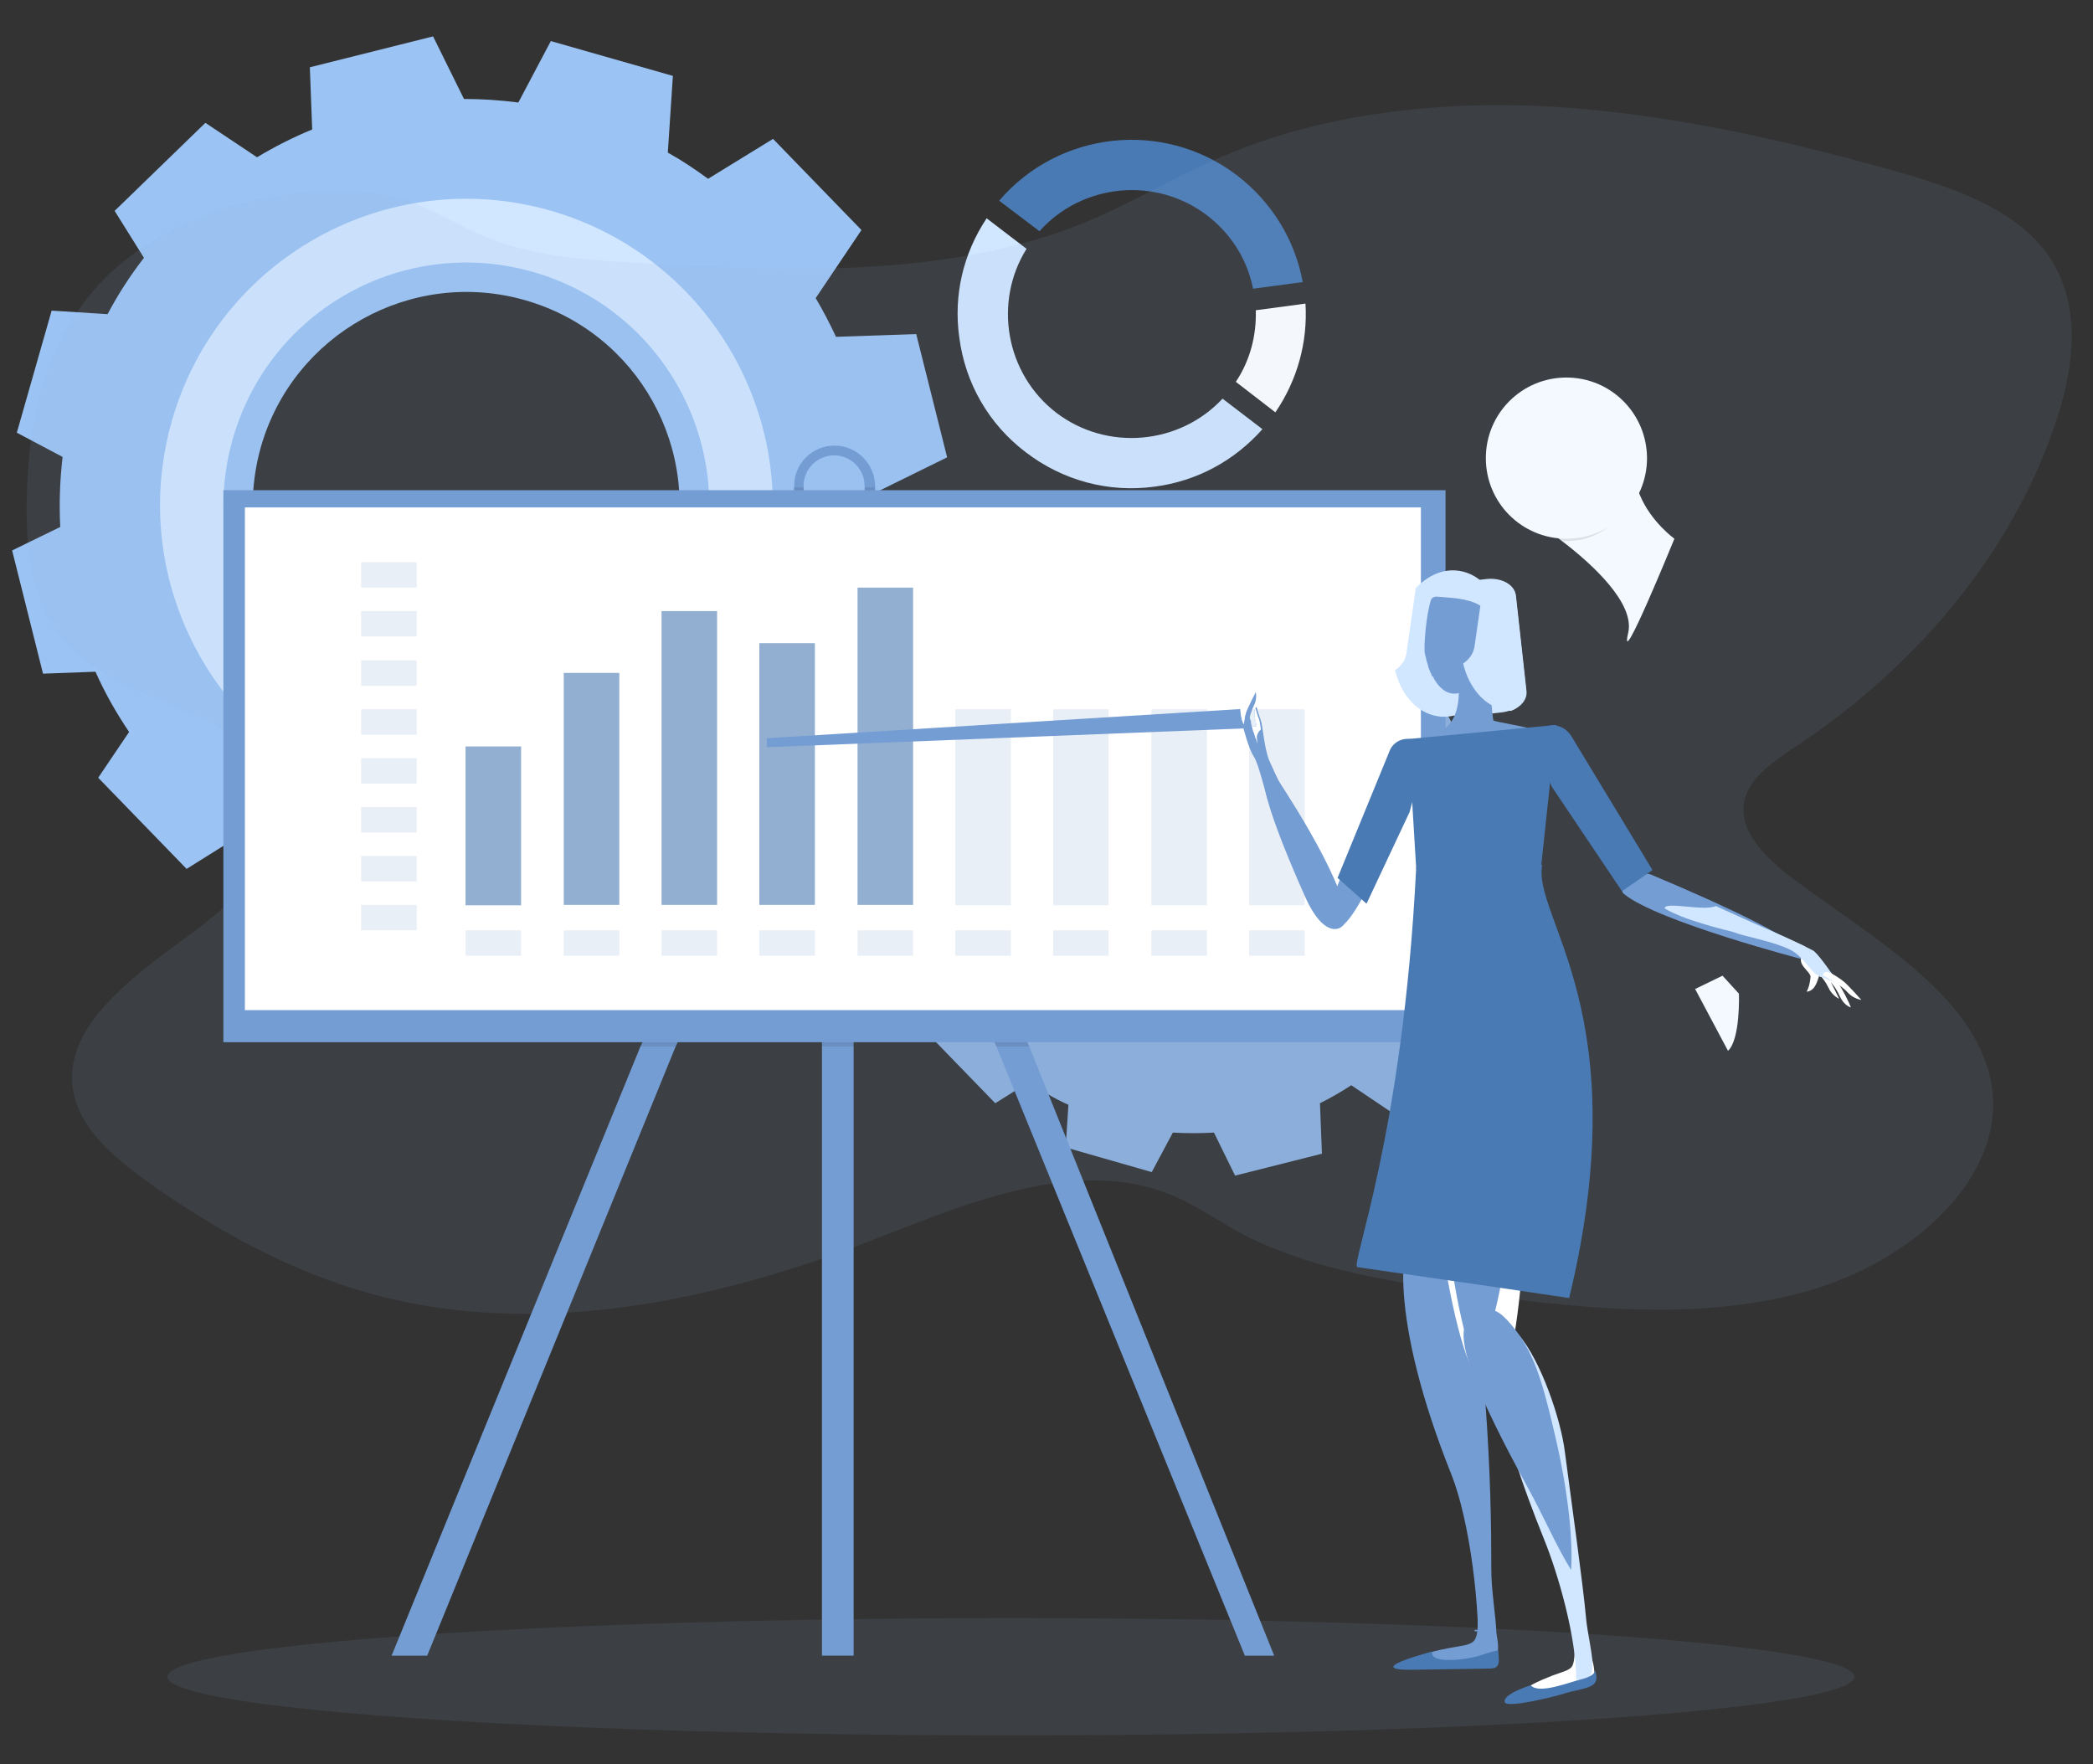 <?xml version="1.0" encoding="utf-8"?>
<!-- Generator: Adobe Illustrator 23.0.1, SVG Export Plug-In . SVG Version: 6.00 Build 0)  -->
<svg version="1.1" xmlns="http://www.w3.org/2000/svg" xmlns:xlink="http://www.w3.org/1999/xlink" x="0px" y="0px" width="535px"
	 height="451px" viewBox="0 0 535 451" style="enable-background:new 0 0 535 451;" xml:space="preserve">
<rect x="0" y="0" width="535" height="451" fill="#333333" stroke="none"/>
<style type="text/css">
	.st0{fill:#8CAEDB;}
	.st1{fill:#749DD4;}
	.st2{fill:#9BC3F3;}
	.st3{fill:#D1E6FF;}
	.st4{fill:#FFFFFF;}
	.st5{fill:#4A7AB4;}
	.st6{opacity:0.1;fill:#92AFD2;enable-background:new    ;}
	.st7{opacity:0.1;enable-background:new    ;}
	.st8{opacity:0.2;}
	.st9{fill:#92AFD2;}
	.st10{fill:#F4F9FF;}
	.st11{fill:none;stroke:#4A7AB4;stroke-width:0.501;stroke-miterlimit:10;}
</style>
<g id="BACKGROUND">
</g>
<g id="OBJECTS">
	<g>
		<g>
			<path class="st0" d="M277.1,148.5c-3.4,1.4-6.7,3.1-9.9,5l-9.3-6.2l-16.4,15.9l5.3,8.5c-2.4,3.2-4.6,6.6-6.6,10.2l-10.1-0.7
				l-6.3,22l8.3,4.4c-0.5,4.2-0.6,8.4-0.4,12.6l-8.7,4.3l5.6,22.2l9.4-0.3c1.7,3.8,3.7,7.4,6,10.9l-5.5,8.3l15.9,16.4l8.6-5.4
				c3.2,2.2,6.5,4.2,10.1,5.8l-0.7,10.9l22,6.3l5.4-10.1c3.5,0.2,7,0.2,10.5,0l5.4,11l22.2-5.6l-0.5-12.9c2.8-1.4,5.4-2.9,8-4.6
				l11.3,7.6l16.4-15.9l-7.4-11.9c1.5-2.3,2.9-4.6,4.2-7.1l14.6,1l6.3-22L378,222c0.2-2.6,0.3-5.2,0.2-7.8l13.5-6.6l-5.6-22.2
				l-14.5,0.5c-1.1-2.4-2.3-4.7-3.7-7l8.2-12.3l-15.9-16.4l-11.6,7.3c-2.3-1.7-4.7-3.3-7.3-4.8l0.9-13.9l-22-6.3l-5.9,11.1
				c-3.3-0.4-6.6-0.6-9.8-0.6l-5.5-11.3l-22.2,5.6L277.1,148.5z M313.6,186.1c16.7,4.8,26.4,22.1,21.6,38.8
				c-4.7,16.7-22.1,26.4-38.8,21.6c-16.7-4.8-26.4-22.1-21.6-38.8C279.5,191,296.9,181.3,313.6,186.1z"/>
			<path class="st1" d="M318.3,169.6c-25.8-7.3-52.7,7.6-60,33.4c-7.3,25.8,7.6,52.7,33.4,60c25.8,7.3,52.7-7.6,60-33.4
				C359,203.8,344.1,176.9,318.3,169.6z M315.5,179.3c20.4,5.8,32.3,27.1,26.5,47.5c-5.8,20.4-27.1,32.3-47.6,26.5
				c-20.4-5.8-32.3-27.1-26.5-47.5C273.8,185.3,295.1,173.4,315.5,179.3z"/>
		</g>
		<g>
			<path class="st2" d="M79.8,33.1c-4.9,2-9.6,4.4-14.1,7.1l-13.2-8.8L29.3,53.9l7.5,12c-3.5,4.5-6.6,9.3-9.3,14.4l-14.3-0.9
				l-8.9,31.2l11.7,6.2c-0.7,6-0.9,12-0.6,17.9l-12.3,6l7.9,31.5l13.4-0.5c2.4,5.4,5.3,10.5,8.6,15.4l-7.9,11.7l22.6,23.3l12.3-7.7
				c4.5,3.1,9.3,5.9,14.3,8.3l-1,15.4l31.2,8.9l7.6-14.3c5,0.3,10,0.3,14.9,0l7.6,15.5l31.5-7.9l-0.6-18.2c3.9-1.9,7.7-4.1,11.3-6.5
				l16,10.7l23.3-22.6l-10.5-16.8c2.2-3.2,4.1-6.6,5.9-10.1l20.6,1.4L241,147l-18.3-9.7c0.3-3.7,0.4-7.4,0.3-11l19.1-9.4l-7.9-31.5
				l-20.5,0.7c-1.6-3.4-3.3-6.7-5.2-9.9l11.7-17.4l-22.6-23.3L181,45.7c-3.3-2.4-6.7-4.7-10.3-6.7l1.3-19.6l-31.2-8.9l-8.3,15.7
				c-4.7-0.6-9.3-0.9-13.9-0.9l-7.9-16l-31.5,7.9L79.8,33.1z M134.1,76.7c29,8.2,45.8,38.4,37.5,67.4c-8.2,29-38.4,45.8-67.4,37.5
				c-29-8.2-45.7-38.4-37.5-67.4C75,85.3,105.2,68.5,134.1,76.7z"/>
			<path class="st3" d="M140.6,53.8C99,42,55.7,66.1,43.9,107.7c-11.8,41.6,12.3,84.9,53.9,96.8c41.6,11.8,84.9-12.3,96.8-53.9
				C206.3,109,182.2,65.7,140.6,53.8z M136.2,69.5c33,9.4,52.1,43.7,42.7,76.7c-9.4,33-43.7,52.1-76.7,42.7
				c-33-9.4-52.1-43.7-42.7-76.7C68.9,79.2,103.2,60.1,136.2,69.5z"/>
		</g>
		<g>
			<g>
				<path class="st3" d="M262.2,115.6c9.4,7.2,21.1,10.4,32.9,8.8c10.8-1.4,20.4-6.6,27.6-14.7l-10.2-7.8
					c-11,11.8-29.5,13.5-42.5,3.6c-13-10-16.1-28.3-7.6-41.9l-10.2-7.8c-6,9-8.5,19.7-7,30.4C246.7,97.9,252.7,108.4,262.2,115.6z"
					/>
				<path class="st4" d="M326,105.4c5.6-8.2,8.3-17.9,7.7-27.8l-12.7,1.7c0.2,6.5-1.5,12.9-5.1,18.3L326,105.4z"/>
				<path class="st5" d="M265.7,59.1c10.9-12.2,29.7-14.1,42.9-4c6.1,4.7,10.2,11.2,11.7,18.7l12.7-1.7c-2-10.8-7.9-20.4-16.7-27.2
					c-18.8-14.4-45.6-11.5-60.9,6.4L265.7,59.1z"/>
			</g>
		</g>
	</g>
	<ellipse class="st6" cx="258.4" cy="428.6" rx="215.6" ry="15"/>
	<path class="st6" d="M23.8,74.4C10.4,90.1,7,110.1,6.8,129.2c-0.1,13.5,1.7,28.1,13,38c14.8,13.1,43.3,15.7,50.6,32.4
		c6.5,14.9-8.6,29.8-23.2,40.3c-14.5,10.5-31.3,23.3-28.5,38.9c1.7,10,11.2,17.8,20.6,24.4c17.9,12.5,38,23.5,60.7,28.8
		c41.2,9.7,85.7-0.3,124.2-15.5c23.8-9.3,51.3-20.7,74.9-11.2c6.2,2.5,11.5,6.3,17.3,9.5c16.7,9.1,37.1,12.5,56.9,15.4
		c29.1,4.2,59.7,7.7,87.7,0.1c28-7.6,52.2-29.8,48-53.4c-4-22.3-29.8-36.8-50.3-52c-7.2-5.4-14.6-12.5-12.8-20.3
		c1.4-6.2,8.2-10.5,14.2-14.5c31.6-21.2,54.9-50.5,65.5-82.5c5-15.1,6.9-32.6-4.4-45.3c-9.1-10.3-24.6-15.2-39.4-19.3
		c-27.5-7.6-55.6-13.9-84.5-15.7c-28.9-1.7-58.7,1.6-84.4,12.5c-12.3,5.2-23.4,12.1-35.9,17.2c-35.3,14.3-76.8,12.4-116.1,10.1
		c-14.1-0.8-28.7-2.2-40.9-8.4c-10.5-5.3-16.5-9.1-29.5-9.7C64.8,47.7,38.4,57.3,23.8,74.4z"/>
	<polygon class="st1" points="214.3,182.1 213.7,183.3 210.1,190.6 172.7,267.5 109.2,423.2 100.1,423.2 163.7,267.5 207,178.5 
		210.1,180.1 213.7,181.9 	"/>
	<polygon class="st1" points="325.7,423.2 318.2,423.2 254.7,267.5 218.3,192.6 213.7,183.3 213.2,182.1 213.7,181.9 218.3,179.6 
		220.4,178.5 263.1,267.5 	"/>
	<rect x="210.1" y="157.6" class="st1" width="8.1" height="265.6"/>
	<path class="st1" d="M213.3,113.9c-5.7,0-10.3,4.6-10.3,10.3v3.7c-0.1,5.7,4.4,10.4,10.1,10.6s10.4-4.4,10.6-10.1
		c0-0.2,0-0.3,0-0.5v-3.7C223.6,118.5,219,113.9,213.3,113.9z M221,127.9c0,4.3-3.5,7.8-7.8,7.8s-7.8-3.5-7.8-7.8v-3.7
		c0-4.3,3.5-7.8,7.8-7.8s7.8,3.5,7.8,7.8l0,0V127.9z"/>
	<polygon class="st7" points="263.1,267.5 254.7,267.5 218.3,192.6 218.3,267.5 210.1,267.5 210.1,190.6 172.7,267.5 163.7,267.5 
		207,178.5 210.1,180.1 210.1,157.6 218.3,157.6 218.3,179.6 220.4,178.5 	"/>
	<path class="st7" d="M223.6,124.6v3.3c0.1,5.7-4.4,10.4-10.1,10.6c-5.7,0.1-10.4-4.4-10.6-10.1c0-0.2,0-0.3,0-0.5v-3.3h2.6v3.3
		c0,4.3,3.5,7.8,7.8,7.8s7.8-3.5,7.8-7.8v-3.3H223.6z"/>
	<rect x="57.1" y="125.3" class="st1" width="312.4" height="141.1"/>
	<rect x="62.6" y="129.7" class="st4" width="300.6" height="128.5"/>
	<g class="st8">
		<rect x="92.3" y="143.7" class="st9" width="14.2" height="6.5"/>
	</g>
	<g class="st8">
		<rect x="92.3" y="156.2" class="st9" width="14.2" height="6.5"/>
	</g>
	<g class="st8">
		<rect x="92.3" y="168.8" class="st9" width="14.2" height="6.5"/>
	</g>
	<g class="st8">
		<rect x="92.3" y="181.3" class="st9" width="14.2" height="6.5"/>
	</g>
	<g class="st8">
		<rect x="92.3" y="193.8" class="st9" width="14.2" height="6.5"/>
	</g>
	<g class="st8">
		<rect x="92.3" y="206.3" class="st9" width="14.2" height="6.5"/>
	</g>
	<g class="st8">
		<rect x="92.3" y="218.8" class="st9" width="14.2" height="6.5"/>
	</g>
	<g class="st8">
		<rect x="92.3" y="231.3" class="st9" width="14.2" height="6.5"/>
	</g>
	<g class="st8">
		<rect x="119" y="237.8" class="st9" width="14.2" height="6.5"/>
	</g>
	<g class="st8">
		<rect x="144.1" y="237.8" class="st9" width="14.2" height="6.5"/>
	</g>
	<g class="st8">
		<rect x="169.1" y="237.8" class="st9" width="14.2" height="6.5"/>
	</g>
	<g class="st8">
		<rect x="194.1" y="237.8" class="st9" width="14.2" height="6.5"/>
	</g>
	<g class="st8">
		<rect x="219.2" y="237.8" class="st9" width="14.2" height="6.5"/>
	</g>
	<g class="st8">
		<rect x="244.2" y="237.8" class="st9" width="14.2" height="6.5"/>
	</g>
	<g class="st8">
		<rect x="269.2" y="237.8" class="st9" width="14.2" height="6.5"/>
	</g>
	<g class="st8">
		<rect x="294.3" y="237.8" class="st9" width="14.2" height="6.5"/>
	</g>
	<g class="st8">
		<rect x="319.3" y="237.8" class="st9" width="14.2" height="6.5"/>
	</g>
	<rect x="119" y="190.8" class="st9" width="14.2" height="40.6"/>
	<rect x="144.1" y="172" class="st9" width="14.2" height="59.3"/>
	<rect x="169.1" y="156.2" class="st9" width="14.2" height="75.1"/>
	<rect x="194.1" y="164.4" class="st9" width="14.2" height="66.9"/>
	<rect x="219.2" y="150.2" class="st9" width="14.2" height="81.1"/>
	<g class="st8">
		<rect x="244.2" y="181.3" class="st9" width="14.2" height="50.1"/>
	</g>
	<g class="st8">
		<rect x="269.2" y="181.3" class="st9" width="14.2" height="50.1"/>
	</g>
	<g class="st8">
		<rect x="294.3" y="181.3" class="st9" width="14.2" height="50.1"/>
	</g>
	<g class="st8">
		<rect x="319.3" y="181.3" class="st9" width="14.2" height="50.1"/>
	</g>
	<polygon class="st1" points="317.7,181.2 196,188.7 196,191 320.3,186.1 	"/>
	<path class="st10" d="M428,137.7c0,0-14.4,35.3-11.8,24c1.7-7.5-9.2-17.5-16.8-23.3c-3.8-3-6.8-4.9-6.8-4.9s27-31.5,25.1-17.9
		c-0.5,3.7,0,7.5,1.5,11C422.1,133.5,428,137.7,428,137.7z"/>
	<path class="st11" d="M314.3,202.4"/>
	<path class="st7" d="M417.7,126.1c-3.3,7-9,12.2-17.2,12.2c-0.4,0-0.7,0-1.1,0c-3.8-3-6.8-4.9-6.8-4.9s27-31.5,25.1-17.9
		C417,119.6,416.4,123,417.7,126.1z"/>
	<path class="st10" d="M421,117.1c0,11.4-9.2,20.6-20.6,20.6c-11.4,0-20.6-9.2-20.6-20.6c0-11.4,9.2-20.6,20.6-20.6
		c11.3,0,20.5,9.1,20.6,20.5C421,117,421,117.1,421,117.1z"/>
	<path class="st10" d="M444.5,254c0,0,0.4,11.7-2.8,14.6l-8.4-15.8l7-3.4L444.5,254z"/>
	<g>
		<g>
			<path class="st3" d="M359.5,167l2.4-16.7c3.1-3.2,7-5,11-4.4c7.7,1.1,12.8,10.3,11.3,20.6c-1.5,10.3-8.9,17.7-16.6,16.6
				c-5.4-0.8-9.5-5.5-11-11.8C358.1,170.3,359.3,168.8,359.5,167z"/>
			<path class="st3" d="M390.1,176.5c0.3,2.7-2.5,5.2-6.3,5.6l-8.6,1c-3.8,0.4-7.1-1.4-7.4-4.1l-2.7-24.4c-0.3-2.7,2.5-5.2,6.3-5.6
				l8.6-1c3.8-0.4,7.1,1.4,7.4,4.1L390.1,176.5z"/>
			<path class="st1" d="M367.8,187.1c-5.1,2.2-7.6,1.5-3.7,3.2c1.9,2.3,25.8-1,27.1-3.9c0.2-0.5-9.5-1.9-9.5-2.3
				c-0.6-4.3-0.8-7.9,0.3-12.8c0-0.4-0.3-0.7-0.6-0.7c-1.8,0.1-3.6,0.1-5.5,0.1c-0.3,0-3.9,0.8-3.1,2.5
				C373.1,177.9,373.2,184.7,367.8,187.1z"/>
			<path class="st1" d="M366.1,172.9c-0.1-0.2-0.2-0.3-0.2-0.5c0-0.1,0-0.1-0.1-0.2c-0.1-0.2-0.2-0.4-0.3-0.7c0-0.1,0-0.1-0.1-0.2
				c-0.1-0.2-0.1-0.3-0.2-0.5c0-0.1-0.1-0.2-0.1-0.3c0-0.1-0.1-0.3-0.1-0.5c0-0.1-0.1-0.2-0.1-0.3c-0.1-0.2-0.1-0.4-0.2-0.6
				c0-0.1-0.1-0.3-0.1-0.5c0-0.1-0.1-0.3-0.1-0.4c0-0.1-0.1-0.3-0.1-0.4c0-0.1-0.1-0.2-0.1-0.4c0-0.1,0-0.2-0.1-0.3c0,0,0,0,0,0
				c-0.3-1.7,0.3-9.9,1.6-13.8c0.2-0.5,0.7-0.8,1.4-0.8c4.2,0.5,17-0.2,13.7,11.5v0c0,0-0.2,1-0.3,1.5c0,0,0,0.1,0,0.1
				c-0.1,0.5-0.2,0.9-0.3,1.4c0,0,0,0.1,0,0.1c-0.1,0.5-0.3,0.9-0.4,1.3c0,0,0,0,0,0c-1.8,5.5-5,9.1-8.4,8.9c-2-0.1-3.7-1.6-5-3.9
				c0,0,0,0,0,0c0,0,0,0,0-0.1c-0.1-0.2-0.2-0.4-0.3-0.5C366.2,173.1,366.2,173,366.1,172.9z"/>
			<path class="st4" d="M319.1,185.1c0,0-0.9,0.4-1.3-0.2c-0.6-1.1-0.8-3.7-0.9-4.6c0-1,0.5-5.8,0.5-5.8s1,1.5,0.8,3.4
				C318,180.7,319.1,185.1,319.1,185.1z"/>
			<path class="st4" d="M319,184.5c-0.8-1.6-0.4-3.7,0.7-6c1-2.2,0.3-3.6,0.3-3.6s-0.8,1.3-2.1,4.9c-0.3,1-0.7,2.1-0.6,3.2
				C317.5,186.1,321.1,188.7,319,184.5z"/>
			<path class="st1" d="M363.1,423.2c0,0,1.9-0.9,7.1-1.9c3.1-0.6,5.4-0.7,6.5-1.8c1.8-1.9,0.5-7.9,1.4-7.7
				c4.4,0.9,6.2,11.2,3.7,12.5c-2.5,1.3-16.9,1.1-18,1C362.6,425.2,362.8,422.9,363.1,423.2z"/>
			<path class="st4" d="M381.2,278.4c5.6-1,11.1-1.3,16.2-0.8c-0.8,7.1-1.9,14.8-3.3,23.1c-5.8-7-17.9-4.1-20.8-1
				c-0.7-4.7-1.2-9.6-1.5-14.7c-0.1-1.5-0.2-2.9-0.2-4.3C374.7,279.8,377.9,279.1,381.2,278.4z"/>
			<path class="st1" d="M415.1,228.5c8.6,7.1,46,16.8,46,16.8s8-2-39.2-21.8C419.5,222.5,412.9,226.8,415.1,228.5z"/>
			<g>
				<path class="st4" d="M463.3,247.2c0,0,3,1.1,3.9,2.4c0.6,0.9,2.9,5.7,2.9,5.7s-1.8-0.8-2.7-2.8
					C466.1,249.7,463.3,247.2,463.3,247.2z"/>
				<path class="st4" d="M465.8,249.8c1.9,0.5,3.3,2.3,4.5,4.9c1.1,2.4,2.8,2.8,2.8,2.8s-0.5-1.6-2.6-5.2c-0.6-1-1.2-2-1.9-3
					C466.5,246.1,460.9,248.5,465.8,249.8z"/>
				<path class="st4" d="M460.4,245.9c0.3,1.4,2.5,2.9,2.4,3.8c-0.2,2.5-1,3.8-1,3.8c2.9-0.3,2.9-4.5,4-6
					C466.9,246.2,459.5,242.4,460.4,245.9z"/>
				<path class="st3" d="M445.4,239c5.1,1.3,11,2.7,13.4,4.5c3.5,2.6,4.1,5.5,7,6.3c0.3,0.1,0.6,0.2,0.9,0.4
					c0.8,0.3,1.8,0.6,2.1,0.7c0.4,0.2,1.3,0.9,1.1,0.5c-2.4-3.8-5.5-7.9-6.4-8.4c-2-1.1-13.2-6.5-17.8-7.7
					C440.5,233.9,438.5,237.2,445.4,239z"/>
				<path class="st4" d="M465.9,249.3c0,0,0.3-1,1.1-0.9c1.3,0.3,3.6,1.9,4.4,2.6c0.9,0.7,4.4,4.6,4.4,4.6s-2-0.3-3.4-1.8
					C470.4,251.5,465.9,249.3,465.9,249.3z"/>
				<path class="st3" d="M438.6,231.6c-3.3,1.4-13.1-1.3-13.1,0.6c8.9,5.4,36.1,9.8,36.1,9.8L438.6,231.6z"/>
			</g>
			<path class="st1" d="M353.3,204.6c-4.7,3.4-8.8,15.5-12,23.2c-1.8,4.3-1.1,7.6-1.1,7.6s1.6,10.1,13.6-17.4
				C356.8,211,355,203.3,353.3,204.6z"/>
			<path class="st1" d="M344,234.9c-0.1-10.2-18.3-37-18.3-37s-9.6-8.1,7.9,31.3C338.9,241.1,344,237.4,344,234.9z"/>
			<path class="st1" d="M319.1,182.4l-0.8,0.5l-0.5,3.1c0,0,1.4,5.5,2.7,7.4c1.3,1.9,3.2,10.4,3.7,11.4c0.5,1,5.6,0.9,5.6,0.9
				s-4-8.1-5.4-11.4c-1.3-3.3-1.6-8.8-2.1-10.1c-0.8-2.3-1.1-3.5-1.1-3.5s-1.2,0.6-0.1,4.2c0.3,1-0.9,0.8-0.9,0.8L319.1,182.4z"/>
			<path class="st1" d="M363.1,311.6c2-1.1,5.8,1.4,8.4,6.5c5.2,9.9,7,23.6,8.2,40.5c1.3,17.9,1.5,31.3,1.5,42.3
				c-0.1,10.9,4.8,26.1-3.4,24.8c0.7-15-2.2-37.2-6.8-48.8C355.2,337.4,357,314.9,363.1,311.6z"/>
			<path class="st4" d="M391.3,430.8c0,0,1.4-0.9,5.5-2.5c2.4-0.9,4.3-1.3,5-2.3c1.1-1.7,0.4-6.4,1.2-6.4c3.8-0.1,5.2,8.5,4.3,9.9
				c-1.1,1.8-14.1,2.6-15,2.8C391.3,432.3,391,430.7,391.3,430.8z"/>
			<path class="st3" d="M384.9,344c1.8-0.7-0.2-6.9,3.3-2.8c5.7,6.6,10.8,21.7,11.8,29.9c1.7,13,4.6,33.5,5.4,42.3
				c0.7,7.9,4.5,17.2-2.5,15.9c0-11.1-4.7-27.2-8.2-35.8C382.9,364.2,379.5,346.1,384.9,344z"/>
			<path class="st5" d="M391.3,430.8c2.1,2.4,10.4-1,12.7-1.5c4.1-1,3.7-2.4,3.7-2.4c0.4,1.3,1,3.2-1.3,4.2
				c-2.1,0.9-4.6,1.1-6.6,1.8c-2.1,0.7-14.2,3.7-15.1,2.3C383.6,433.2,391.3,430.7,391.3,430.8z"/>
			<path class="st4" d="M375.4,258.6c3-0.8,3.3,1.5,5.9,7.1c5.1,11,8.7,27.5,8.4,45.2c-0.4,20.7-3.3,38.8-7.5,50.3
				c-4.7-8.1-7.9-12.7-11.5-30.7C362.8,290.8,366,261,375.4,258.6z"/>
			<path class="st1" d="M381.1,335.1c1.6-0.8,4.8,2.7,7.2,6.1c4.7,6.7,6.7,15.1,9.4,26.6c3.1,13.5,4.4,25.6,3.9,33.5
				c-3.7-5.9-6.9-13.5-11.2-21.3C364.3,332.5,376.2,337.5,381.1,335.1z"/>
			<path class="st1" d="M374.5,256.1c3-0.6,3.2,1.4,5.5,6.6c4.7,10.2,7.6,25.3,6.6,41.4c-0.9,15.1-3.3,28.6-6.6,38.7
				c-0.8,2.6-4.2,2.6-4.9,0.3c-2.1-7.3-3.5-15.6-4.8-24.5C365.1,282.1,365.2,258.1,374.5,256.1z"/>
			<polygon class="st5" points="362,222 393.9,221.8 397.8,185.3 360,188.9 			"/>
			<path class="st5" d="M401.1,331.8c-18-2.7-36.1-5.3-54.1-7.9c-2.1,0,11.6-33.2,15-102.2c10.7-0.2,21.5-0.4,32.2-0.6
				C391.7,234.6,418.7,258.9,401.1,331.8z"/>
			<path class="st5" d="M414.6,227.8l-18-26.8l-4.6-12.1c0.4-1,1-1.9,1.9-2.4l0.6-0.4c2.4-1.5,5.7-0.5,7.3,2.3l20.6,34L414.6,227.8z
				"/>
			<path class="st5" d="M349.3,231l11-23.4l4.4-16.3c-0.6-0.8-1.4-1.5-2.4-1.8l-0.7-0.3c-2.6-1-5.6,0.3-6.5,3l-13.2,32.2L349.3,231z
				"/>
			<path class="st1" d="M377.7,416.8c0,0.1-0.1,0.2-0.2,0.2l-0.4,0c-0.1,0-0.2-0.1-0.2-0.2l0,0c0-0.1,0.1-0.2,0.2-0.2l0.4,0
				C377.6,416.6,377.7,416.7,377.7,416.8L377.7,416.8z"/>
			<path class="st5" d="M366.1,422.2c-0.8,3.4,9.7,1.9,12.4,0.9c2.6-0.9,4.2-1.2,4.2-1.2c0.1,0,0.2,0,0.3,0c0,0.1,0,0.2,0,0.2
				c0,1.9,0.9,4.4-2.1,4.4l-18.9,0.3C346.8,427.2,366.1,422.1,366.1,422.2z"/>
			<path class="st1" d="M318.9,186.4c0,0-0.9-2.8-0.4-4.2c0.3-1,2.5-5.3,2.5-5.3s0.4,1.8-0.5,3.5C319.2,183,318.9,186.4,318.9,186.4
				z"/>
			<path class="st4" d="M320.2,185.7c0,0,0.8,0.2,1.1-0.1c0,0.3-0.1,0.6-0.1,0.8c-0.1,0.5,0.2,3.7,0.2,3.7s-0.6-2.3-1-3
				c-0.2-0.4-0.4-1.4-0.6-2.2c0-0.1,0-0.3,0-0.5L320.2,185.7z"/>
			<path class="st4" d="M321.1,185c-0.7-2.4-0.4-3.5-0.2-4c0.2,0.6,0.4,1.5,0.9,2.8c0.2,0.5,0.3,1.4,0.5,2.6c0,0.2-0.8,0.4-1.2,2.4
				c-0.1,0.4-0.7-1.8-0.8-3.1C320.7,185.8,321.3,185.7,321.1,185z"/>
			<path class="st3" d="M374,169.6c1.5-1,2.6-2.5,2.9-4.3l2.4-16.7c0.1-0.2,0.3-0.3,0.5-0.4l0.3,0c3.8-0.4,7.1,1.4,7.4,4.1l2.7,24.4
				c0.2,2.1-1.4,4-3.9,5c-0.4,0-0.9,0-1.3-0.1C379.6,180.7,375.5,175.9,374,169.6z"/>
		</g>
	</g>
</g>
<g id="Designed_By_Freepik">
</g>
</svg>

